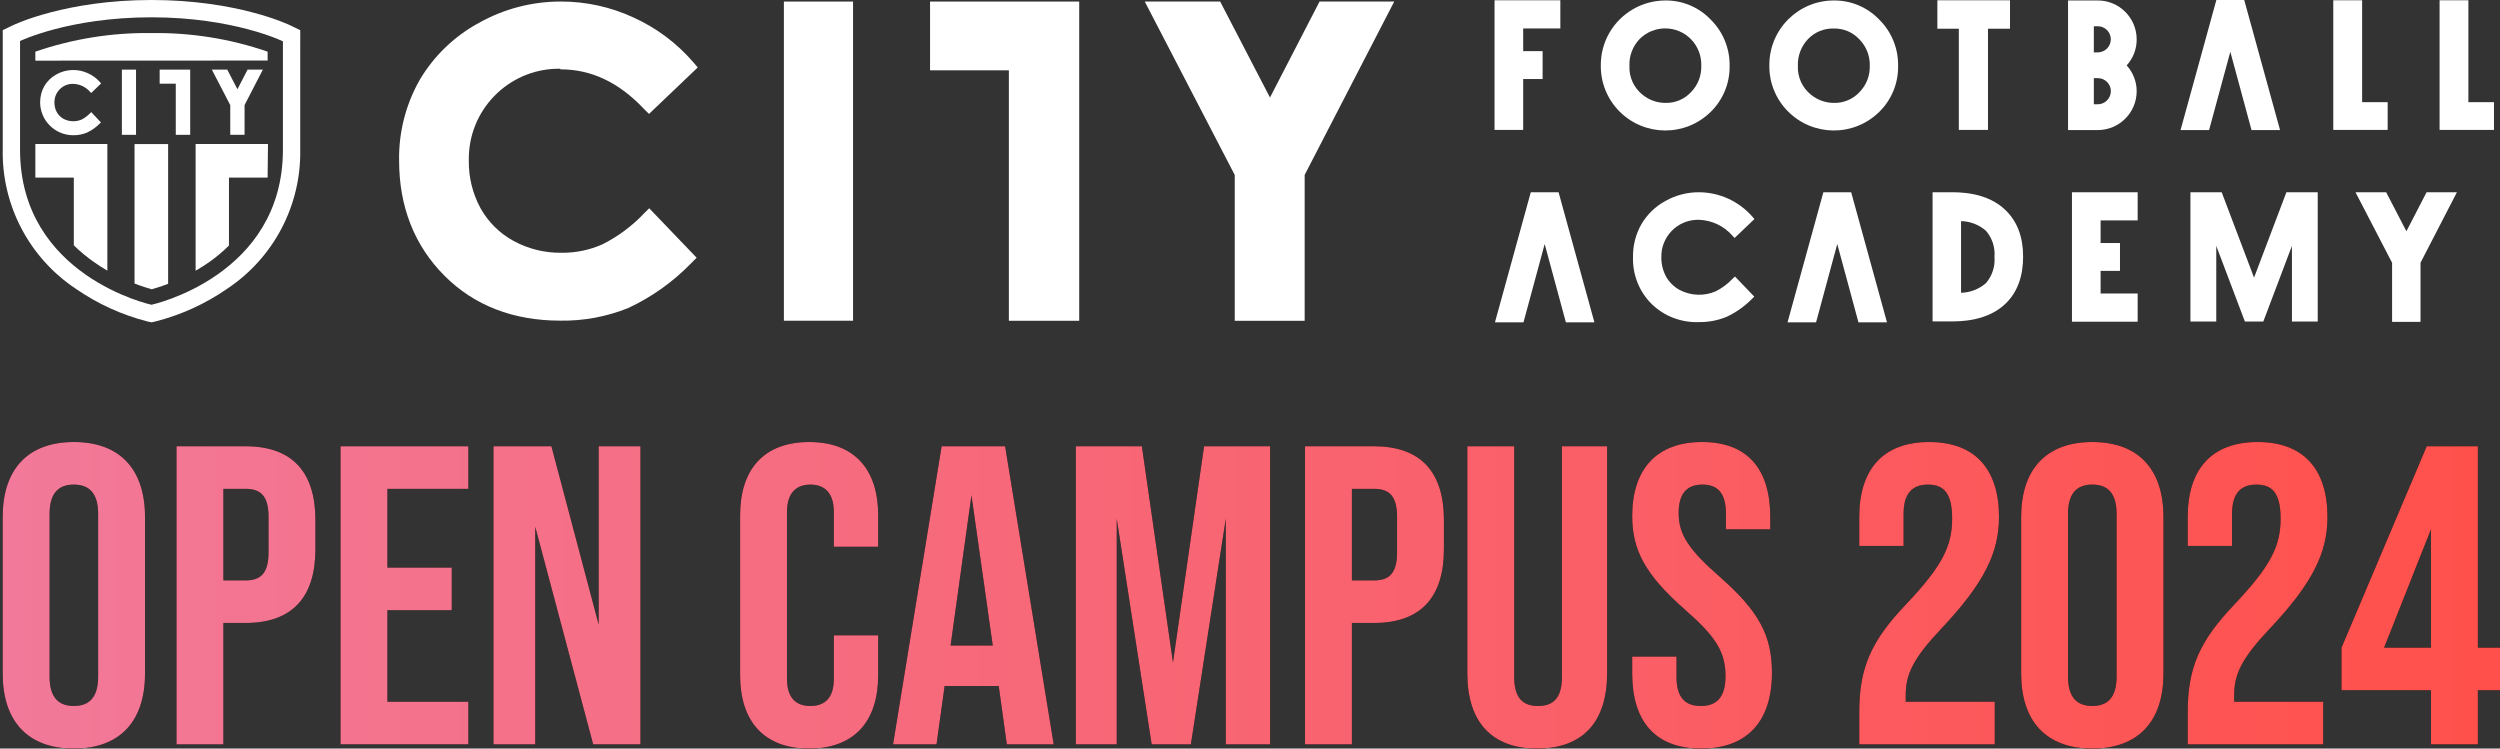 <?xml version="1.0" encoding="UTF-8"?><svg id="_レイヤー_1" xmlns="http://www.w3.org/2000/svg" width="521" height="156" xmlns:xlink="http://www.w3.org/1999/xlink" viewBox="0 0 521 156"><rect x="0" y="0" width="521" height="156" fill="#333333" stroke="none"/><defs><style>.cls-1{fill:#fff;}.cls-2{fill:url(#_名称未設定グラデーション_10);}.cls-3{fill:none;}</style><linearGradient id="_名称未設定グラデーション_10" x1=".563" y1="124.058" x2="521" y2="124.058" gradientUnits="userSpaceOnUse"><stop offset="0" stop-color="#f27999"/><stop offset="1" stop-color="#ff504b"/></linearGradient></defs><g><g><path d="M.563,140.384v-32.651c0-9.937,5.239-15.616,14.828-15.616s14.827,5.679,14.827,15.616v32.651c0,9.937-5.239,15.616-14.827,15.616s-14.828-5.679-14.828-15.616Zm19.889,.621v-33.894c0-4.436-1.953-6.122-5.061-6.122s-5.062,1.686-5.062,6.122v33.894c0,4.436,1.954,6.122,5.062,6.122s5.061-1.686,5.061-6.122Z"/><path d="M36.786,93.004h14.383c9.766,0,14.561,5.412,14.561,15.35v6.122c0,9.937-4.795,15.35-14.561,15.35h-4.617v25.287h-9.766v-62.109Zm14.383,27.949c3.108,0,4.795-1.42,4.795-5.856v-7.364c0-4.436-1.687-5.856-4.795-5.856h-4.617v19.076h4.617Z"/><path d="M70.967,93.004h26.636v8.873h-16.869v16.414h13.407v8.873h-13.407v19.076h16.869v8.873h-26.636v-62.109Z"/><path d="M102.839,93.004h12.075l9.855,37.176v-37.176h8.701v62.109h-9.855l-12.075-45.339v45.339h-8.701v-62.109Z"/><path d="M154.243,140.739v-33.361c0-9.582,4.973-15.261,14.383-15.261s14.384,5.679,14.384,15.261v6.566h-9.234v-7.187c0-4.081-1.954-5.767-4.884-5.767s-4.884,1.686-4.884,5.767v34.692c0,4.081,1.954,5.679,4.884,5.679s4.884-1.597,4.884-5.679v-9.05h9.234v8.34c0,9.583-4.973,15.261-14.384,15.261s-14.383-5.679-14.383-15.261Z"/><path d="M208.134,142.957h-11.276l-1.686,12.156h-9.057l10.122-62.109h13.229l10.121,62.109h-9.766l-1.687-12.156Zm-1.242-8.429l-4.44-31.321-4.35,31.321h8.79Z"/><path d="M224.203,93.004h13.762l6.482,45.073,6.481-45.073h13.763v62.109h-9.235v-47.025l-7.28,47.025h-8.169l-7.281-47.025v47.025h-8.523v-62.109Z"/><path d="M271.968,93.004h14.383c9.766,0,14.561,5.412,14.561,15.35v6.122c0,9.937-4.795,15.35-14.561,15.35h-4.617v25.287h-9.766v-62.109Zm14.383,27.949c3.108,0,4.795-1.42,4.795-5.856v-7.364c0-4.436-1.687-5.856-4.795-5.856h-4.617v19.076h4.617Z"/><path d="M305.794,140.384v-47.38h9.766v48.09c0,4.436,1.864,6.033,4.972,6.033s4.972-1.597,4.972-6.033v-48.09h9.412v47.38c0,9.937-4.972,15.616-14.561,15.616s-14.56-5.679-14.56-15.616Z"/><path d="M340.152,140.384v-3.549h9.234v4.259c0,4.436,1.954,6.033,5.062,6.033s5.15-1.597,5.15-6.211c0-5.146-2.131-8.34-8.524-13.93-8.168-7.187-10.921-12.333-10.921-19.431,0-9.76,5.061-15.439,14.561-15.439s14.206,5.679,14.206,15.616v2.573h-9.235v-3.194c0-4.436-1.775-6.122-4.883-6.122s-4.973,1.686-4.973,5.945c0,4.525,2.22,7.719,8.613,13.309,8.168,7.187,10.832,12.244,10.832,19.964,0,10.115-5.15,15.793-14.739,15.793s-14.383-5.679-14.383-15.616Z"/><path d="M387.472,148.37c0-9.228,2.486-14.817,9.766-22.448,7.459-7.897,9.589-12.067,9.589-17.834,0-5.59-1.953-7.098-5.061-7.098s-5.061,1.686-5.061,6.122v6.654h-9.234v-6.033c0-9.937,4.972-15.616,14.561-15.616s14.561,5.679,14.561,15.616c0,7.364-3.02,13.753-12.075,23.335-5.86,6.211-7.37,9.494-7.37,13.841v1.331h18.556v8.873h-28.234v-6.743Z"/><path d="M421.208,140.384v-32.651c0-9.937,5.239-15.616,14.828-15.616s14.827,5.679,14.827,15.616v32.651c0,9.937-5.239,15.616-14.827,15.616s-14.828-5.679-14.828-15.616Zm19.889,.621v-33.894c0-4.436-1.953-6.122-5.061-6.122s-5.062,1.686-5.062,6.122v33.894c0,4.436,1.954,6.122,5.062,6.122s5.061-1.686,5.061-6.122Z"/><path d="M455.922,148.37c0-9.228,2.486-14.817,9.766-22.448,7.459-7.897,9.589-12.067,9.589-17.834,0-5.59-1.953-7.098-5.061-7.098s-5.061,1.686-5.061,6.122v6.654h-9.234v-6.033c0-9.937,4.972-15.616,14.561-15.616s14.561,5.679,14.561,15.616c0,7.364-3.02,13.753-12.075,23.335-5.86,6.211-7.37,9.494-7.37,13.841v1.331h18.556v8.873h-28.234v-6.743Z"/><path d="M506.616,143.844h-18.644v-8.873l17.757-41.968h10.655v41.968h4.617v8.873h-4.617v11.268h-9.767v-11.268Zm0-8.873v-24.666l-9.766,24.666h9.766Z"/></g><g><path class="cls-2" d="M.563,140.384v-32.651c0-9.937,5.239-15.616,14.828-15.616s14.827,5.679,14.827,15.616v32.651c0,9.937-5.239,15.616-14.827,15.616s-14.828-5.679-14.828-15.616Zm19.889,.621v-33.894c0-4.436-1.953-6.122-5.061-6.122s-5.062,1.686-5.062,6.122v33.894c0,4.436,1.954,6.122,5.062,6.122s5.061-1.686,5.061-6.122Z"/><path class="cls-2" d="M36.786,93.004h14.383c9.766,0,14.561,5.412,14.561,15.35v6.122c0,9.937-4.795,15.35-14.561,15.35h-4.617v25.287h-9.766v-62.109Zm14.383,27.949c3.108,0,4.795-1.42,4.795-5.856v-7.364c0-4.436-1.687-5.856-4.795-5.856h-4.617v19.076h4.617Z"/><path class="cls-2" d="M70.967,93.004h26.636v8.873h-16.869v16.414h13.407v8.873h-13.407v19.076h16.869v8.873h-26.636v-62.109Z"/><path class="cls-2" d="M102.839,93.004h12.075l9.855,37.176v-37.176h8.701v62.109h-9.855l-12.075-45.339v45.339h-8.701v-62.109Z"/><path class="cls-2" d="M154.243,140.739v-33.361c0-9.582,4.973-15.261,14.383-15.261s14.384,5.679,14.384,15.261v6.566h-9.234v-7.187c0-4.081-1.954-5.767-4.884-5.767s-4.884,1.686-4.884,5.767v34.692c0,4.081,1.954,5.679,4.884,5.679s4.884-1.597,4.884-5.679v-9.05h9.234v8.34c0,9.583-4.973,15.261-14.384,15.261s-14.383-5.679-14.383-15.261Z"/><path class="cls-2" d="M208.134,142.957h-11.276l-1.686,12.156h-9.057l10.122-62.109h13.229l10.121,62.109h-9.766l-1.687-12.156Zm-1.242-8.429l-4.44-31.321-4.35,31.321h8.79Z"/><path class="cls-2" d="M224.203,93.004h13.762l6.482,45.073,6.481-45.073h13.763v62.109h-9.235v-47.025l-7.28,47.025h-8.169l-7.281-47.025v47.025h-8.523v-62.109Z"/><path class="cls-2" d="M271.968,93.004h14.383c9.766,0,14.561,5.412,14.561,15.35v6.122c0,9.937-4.795,15.35-14.561,15.35h-4.617v25.287h-9.766v-62.109Zm14.383,27.949c3.108,0,4.795-1.42,4.795-5.856v-7.364c0-4.436-1.687-5.856-4.795-5.856h-4.617v19.076h4.617Z"/><path class="cls-2" d="M305.794,140.384v-47.38h9.766v48.09c0,4.436,1.864,6.033,4.972,6.033s4.972-1.597,4.972-6.033v-48.09h9.412v47.38c0,9.937-4.972,15.616-14.561,15.616s-14.56-5.679-14.56-15.616Z"/><path class="cls-2" d="M340.152,140.384v-3.549h9.234v4.259c0,4.436,1.954,6.033,5.062,6.033s5.15-1.597,5.15-6.211c0-5.146-2.131-8.34-8.524-13.93-8.168-7.187-10.921-12.333-10.921-19.431,0-9.76,5.061-15.439,14.561-15.439s14.206,5.679,14.206,15.616v2.573h-9.235v-3.194c0-4.436-1.775-6.122-4.883-6.122s-4.973,1.686-4.973,5.945c0,4.525,2.22,7.719,8.613,13.309,8.168,7.187,10.832,12.244,10.832,19.964,0,10.115-5.15,15.793-14.739,15.793s-14.383-5.679-14.383-15.616Z"/><path class="cls-2" d="M387.472,148.37c0-9.228,2.486-14.817,9.766-22.448,7.459-7.897,9.589-12.067,9.589-17.834,0-5.59-1.953-7.098-5.061-7.098s-5.061,1.686-5.061,6.122v6.654h-9.234v-6.033c0-9.937,4.972-15.616,14.561-15.616s14.561,5.679,14.561,15.616c0,7.364-3.02,13.753-12.075,23.335-5.86,6.211-7.37,9.494-7.37,13.841v1.331h18.556v8.873h-28.234v-6.743Z"/><path class="cls-2" d="M421.208,140.384v-32.651c0-9.937,5.239-15.616,14.828-15.616s14.827,5.679,14.827,15.616v32.651c0,9.937-5.239,15.616-14.827,15.616s-14.828-5.679-14.828-15.616Zm19.889,.621v-33.894c0-4.436-1.953-6.122-5.061-6.122s-5.062,1.686-5.062,6.122v33.894c0,4.436,1.954,6.122,5.062,6.122s5.061-1.686,5.061-6.122Z"/><path class="cls-2" d="M455.922,148.37c0-9.228,2.486-14.817,9.766-22.448,7.459-7.897,9.589-12.067,9.589-17.834,0-5.59-1.953-7.098-5.061-7.098s-5.061,1.686-5.061,6.122v6.654h-9.234v-6.033c0-9.937,4.972-15.616,14.561-15.616s14.561,5.679,14.561,15.616c0,7.364-3.02,13.753-12.075,23.335-5.86,6.211-7.37,9.494-7.37,13.841v1.331h18.556v8.873h-28.234v-6.743Z"/><path class="cls-2" d="M506.616,143.844h-18.644v-8.873l17.757-41.968h10.655v41.968h4.617v8.873h-4.617v11.268h-9.767v-11.268Zm0-8.873v-24.666l-9.766,24.666h9.766Z"/></g></g><g><polygon class="cls-1" points="492.266 21.292 492.266 .055 486.256 .055 486.256 27.073 497.587 27.073 497.587 21.292 492.266 21.292"/><polygon class="cls-1" points="514.41 21.292 514.41 .055 508.41 .055 508.41 27.073 519.742 27.073 519.742 21.292 514.41 21.292"/><polygon class="cls-1" points="483.013 40.067 476.485 40.067 469.743 57.86 463.001 40.067 456.485 40.067 456.485 67.011 461.87 67.011 461.87 51.24 467.836 67.011 471.671 67.011 477.638 51.24 477.638 67.011 483.013 67.011 483.013 40.067"/><polygon class="cls-1" points="490.887 40.067 497.275 40.067 501.496 48.193 505.697 40.067 512.019 40.067 504.437 54.749 504.437 67.075 498.512 67.075 498.512 54.761 490.887 40.067"/><g><polygon class="cls-1" points="274.993 .323 264.665 20.324 254.281 .323 238.566 .323 257.319 36.46 257.319 66.849 271.891 66.849 271.891 36.449 290.558 .323 274.993 .323"/><rect class="cls-1" x="163.363" y=".323" width="14.411" height="66.515"/><polygon class="cls-1" points="193.823 14.651 210.249 14.651 210.249 66.849 224.908 66.849 224.908 .323 193.823 .323 193.823 14.651"/><path class="cls-1" d="M116.758,14.446c6.462,0,12.182,2.691,17.416,8.224l1.077,1.076,10.157-9.688-.916-1.078c-3.44-3.993-7.712-7.185-12.515-9.355-4.726-2.183-9.873-3.311-15.079-3.304-6-.014-11.899,1.524-17.126,4.467-5.091,2.767-9.337,6.857-12.29,11.84-2.918,5.122-4.405,10.932-4.309,16.825,0,9.688,3.232,17.761,9.436,23.994,6.204,6.233,14.379,9.376,24.159,9.376,4.862,.077,9.69-.823,14.196-2.649,4.918-2.299,9.372-5.482,13.141-9.387l1.077-1.076-9.888-10.312-1.077,1.076c-2.499,2.642-5.441,4.828-8.693,6.458-2.691,1.189-5.609,1.784-8.551,1.744-3.478,.045-6.91-.807-9.964-2.476-2.889-1.577-5.27-3.939-6.871-6.814-1.664-3.068-2.502-6.513-2.435-10-.161-10.367,8.116-18.902,18.49-19.064,.192-.003,.384-.003,.575,0l-.011,.122Z"/><polygon class="cls-1" points="325.176 5.931 325.176 .055 311.463 .055 311.463 27.073 317.431 27.073 317.431 16.47 321.48 16.47 321.48 10.657 317.431 10.657 317.431 5.931 325.176 5.931"/><path class="cls-1" d="M356.497,4.07c-2.457-2.569-5.868-4.008-9.425-3.972-4.814,.007-9.262,2.573-11.675,6.738-1.189,2.07-1.806,4.417-1.788,6.803-.045,3.56,1.337,6.99,3.834,9.527,5.219,5.304,13.749,5.375,19.056,.16,.017-.018,.035-.035,.053-.052,2.553-2.515,3.961-5.967,3.898-9.548,.062-3.624-1.368-7.115-3.953-9.656Zm-1.949,9.613c.07,2.061-.709,4.061-2.154,5.533-1.355,1.455-3.267,2.266-5.256,2.228-1.771,.014-3.492-.596-4.857-1.723-1.808-1.453-2.813-3.68-2.704-5.996-.084-2.092,.694-4.127,2.154-5.63,2.959-2.921,7.725-2.897,10.653,.055,1.441,1.475,2.223,3.472,2.165,5.533Z"/><path class="cls-1" d="M391.622,4.07c-2.462-2.564-5.87-4-9.424-3.972-7.424-.013-13.452,5.992-13.465,13.412v.13c-.049,3.56,1.333,6.993,3.835,9.527,5.217,5.304,13.749,5.375,19.054,.16,.018-.018,.035-.035,.053-.052,2.55-2.516,3.954-5.969,3.888-9.548,.064-3.624-1.361-7.115-3.943-9.657Zm-1.96,9.613c.07,2.061-.708,4.061-2.155,5.533-1.357,1.453-3.267,2.263-5.256,2.228-1.771,.014-3.491-.596-4.857-1.723-1.812-1.45-2.82-3.678-2.714-5.996-.078-2.092,.7-4.124,2.155-5.63,1.397-1.432,3.331-2.212,5.332-2.154,2.014-.042,3.949,.777,5.321,2.25,1.441,1.46,2.226,3.443,2.174,5.491Z"/><polygon class="cls-1" points="403.749 .055 403.749 5.985 408.22 5.985 408.22 27.073 414.294 27.073 414.294 5.985 418.883 5.985 418.883 .055 403.749 .055"/><path class="cls-1" d="M445.283,8.192c-.006-4.468-3.629-8.089-8.1-8.096h-6.204V27.105h6.204c4.471-.006,8.093-3.626,8.1-8.096,0-1.991-.746-3.911-2.089-5.382,1.36-1.482,2.106-3.424,2.089-5.435Zm-5.385,10.818c-.006,1.502-1.222,2.718-2.725,2.723h-.818v-5.447h.818c1.505-.006,2.73,1.208,2.736,2.712v.011h-.011Zm-2.726-8.094h-.818V5.469h.818c1.505,0,2.725,1.22,2.723,2.725,0,1.503-1.218,2.72-2.723,2.722Z"/><polygon class="cls-1" points="469.215 27.105 475.161 27.105 467.697 0 461.891 0 454.428 27.105 460.373 27.105 464.799 10.787 469.215 27.105"/><polygon class="cls-1" points="445.487 45.933 445.487 40.067 431.797 40.067 431.797 67.043 445.487 67.043 445.487 61.166 437.765 61.166 437.765 56.45 441.803 56.45 441.803 50.648 437.765 50.648 437.765 45.933 445.487 45.933"/><path class="cls-1" d="M418.043,43.877c-3.942-3.907-9.79-3.833-11.989-3.811h-3.306v26.911h3.888c1.874,0,7.605,0,11.438-3.811,2.348-2.326,3.544-5.577,3.544-9.688s-1.228-7.266-3.576-9.601Zm-2.392,9.688c.155,1.982-.487,3.943-1.788,5.448-1.442,1.247-3.274,1.955-5.181,2.003v-14.932c1.908,.038,3.744,.746,5.181,2.003,1.304,1.503,1.948,3.465,1.788,5.448v.031Z"/><path class="cls-1" d="M361.097,58.065c-1.018,1.082-2.217,1.979-3.544,2.649-2.429,1.047-5.202,.936-7.54-.301-1.175-.641-2.145-1.601-2.8-2.767-.676-1.252-1.018-2.657-.991-4.081-.066-4.221,3.303-7.695,7.526-7.761,.076-.001,.151-.001,.228,0,2.733,.066,5.31,1.282,7.098,3.347l.42,.441,4.125-3.939-.365-.431c-2.81-3.261-6.896-5.141-11.202-5.157-2.445-.007-4.85,.619-6.98,1.819-2.072,1.124-3.8,2.792-4.997,4.822-1.187,2.084-1.794,4.449-1.755,6.846-.122,3.645,1.269,7.179,3.845,9.764,2.616,2.56,6.165,3.937,9.823,3.811,1.981,.035,3.949-.332,5.784-1.076,2.012-.933,3.837-2.225,5.385-3.811l.431-.42-4.017-4.198-.473,.442Z"/><polygon class="cls-1" points="326.328 67.172 332.273 67.172 324.809 40.067 319.015 40.067 311.55 67.172 317.495 67.172 321.912 50.852 326.328 67.172"/><polygon class="cls-1" points="387.302 67.172 393.248 67.172 385.784 40.067 379.989 40.067 372.524 67.172 378.47 67.172 382.886 50.852 387.302 67.172"/><path class="cls-1" d="M55.772,37.009h-8.056v14.155c-1.255,1.25-2.613,2.392-4.061,3.412-.931,.662-1.895,1.276-2.887,1.84V30.012h15.08l-.077,6.997Zm-48.404,0v-6.997h15.003v26.385c-.937-.537-1.885-1.141-2.833-1.819-1.48-1.034-2.871-2.189-4.157-3.455v-14.113H7.368Zm27.67,22.133c-1.508,.581-2.725,.947-3.425,1.14-.723-.204-1.992-.581-3.576-1.195V30.022h7.001v29.12ZM7.368,12.638v-1.872c7.782-2.68,15.971-3.991,24.203-3.875,8.23-.119,16.42,1.192,24.201,3.875v1.851l-48.404,.021Z"/><path class="cls-1" d="M31.569,3.606C14.389,3.606,4.178,8.548,4.178,8.548V31.218c0,26.362,27.391,32.294,27.391,32.294,0,0,27.391-5.921,27.391-32.294V8.612S48.749,3.606,31.569,3.606Zm31,4.941V31.218c.193,11.621-5.552,22.539-15.241,28.968-4.549,3.152-9.627,5.463-14.994,6.825l-.765,.161-.765-.161c-5.366-1.363-10.443-3.673-14.994-6.825C6.122,53.757,.378,42.839,.57,31.218V6.286l2.036-.98c.442-.225,11.16-5.307,28.964-5.307s28.521,5.081,28.964,5.307l2.036,.98v2.261Z"/><path class="cls-1" d="M11.826,23.349c.322,.593,.808,1.083,1.4,1.411,.625,.339,1.325,.512,2.036,.505,.603,.006,1.201-.115,1.756-.355,.665-.34,1.266-.792,1.778-1.335l.216-.216,2.025,2.154-.225,.204c-.767,.799-1.677,1.45-2.683,1.916-.919,.379-1.904,.567-2.897,.55-3.807-.014-6.884-3.109-6.87-6.913,.004-1.171,.307-2.323,.881-3.346,.602-1.02,1.469-1.857,2.509-2.422,2.029-1.129,4.476-1.218,6.581-.237,.98,.442,1.851,1.092,2.553,1.905l.183,.227-2.068,1.982-.216-.227c-.898-1.04-2.193-1.65-3.565-1.679-2.112-.029-3.848,1.657-3.877,3.767v.064c-.02,.712,.147,1.418,.483,2.046Z"/><rect class="cls-1" x="25.399" y="14.511" width="2.95" height="13.586"/><polygon class="cls-1" points="39.638 28.096 36.633 28.096 36.633 17.438 33.272 17.438 33.272 14.511 39.638 14.511 39.638 28.096"/><polygon class="cls-1" points="44.15 14.511 47.36 14.511 49.481 18.601 51.593 14.511 54.781 14.511 50.968 21.895 50.968 28.096 47.986 28.096 47.986 21.906 44.15 14.511"/><rect id="_スライス_" class="cls-3" width="520.884" height="67.172"/></g></g></svg>